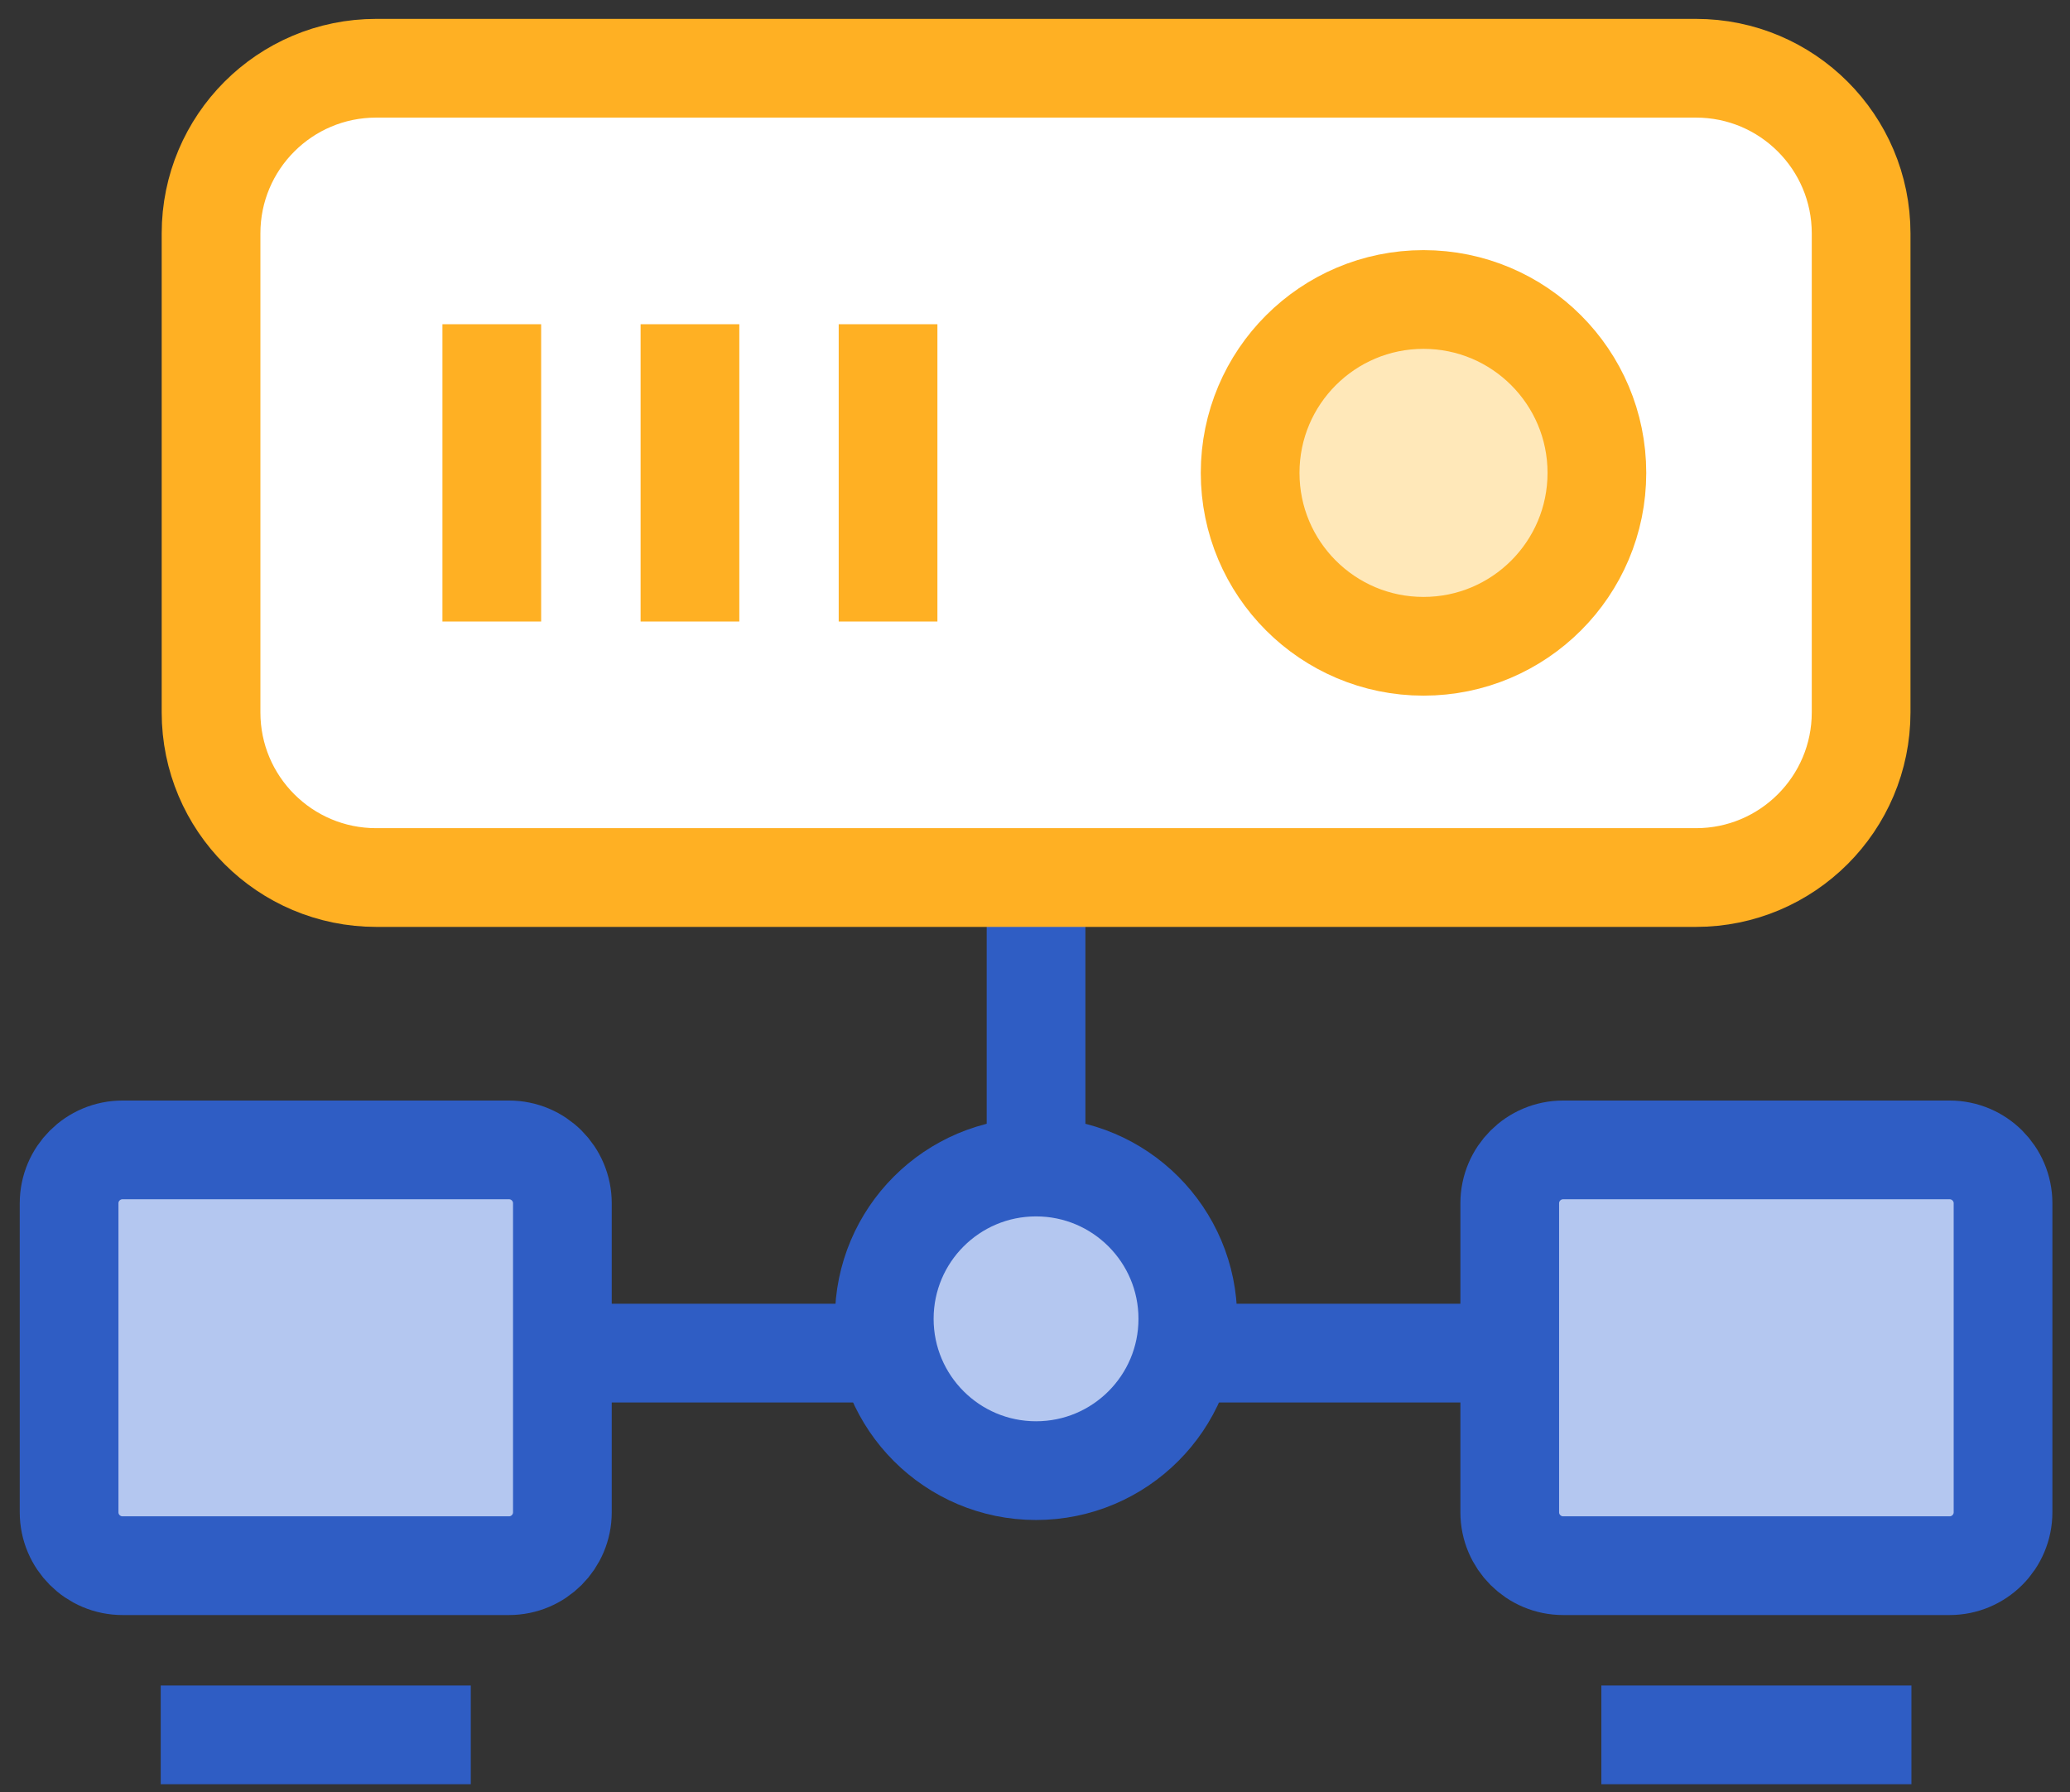 <?xml version="1.0" encoding="utf-8"?>
<!-- Generator: Adobe Illustrator 16.0.0, SVG Export Plug-In . SVG Version: 6.00 Build 0)  -->
<!DOCTYPE svg PUBLIC "-//W3C//DTD SVG 1.1//EN" "http://www.w3.org/Graphics/SVG/1.1/DTD/svg11.dtd">
<svg version="1.1" id="Layer_1" xmlns="http://www.w3.org/2000/svg" xmlns:xlink="http://www.w3.org/1999/xlink" x="0px" y="0px"
	 width="52.425px" height="45.38px" viewBox="0 0 52.425 45.38" enable-background="new 0 0 52.425 45.38" xml:space="preserve">
<rect x="0" y="0" width="52.425" height="45.38" fill="#333333" stroke="none"/>
<g>
	<g>
		<line fill="#B4C7F0" stroke="#2F5DC4" stroke-width="2.5" x1="26.239" y1="16.869" x2="26.239" y2="34.265"/>
		<line fill="#B4C7F0" stroke="#2F5DC4" stroke-width="2.5" x1="14.729" y1="34.265" x2="37.751" y2="34.265"/>
		<circle fill="#B4C7F0" stroke="#2F5DC4" stroke-width="2.5" cx="26.239" cy="33.397" r="3.844"/>
	</g>
	<g>
		<g>
			<path fill="#B4C7F0" stroke="#2F5DC4" stroke-width="2.5" d="M14.243,38.295c0,0.747-0.605,1.353-1.353,1.353H3.104
				c-0.748,0-1.354-0.605-1.354-1.353v-7.823c0-0.748,0.605-1.353,1.354-1.353h9.786c0.747,0,1.353,0.604,1.353,1.353V38.295z"/>
			<line fill="#B4C7F0" stroke="#2F5DC4" stroke-width="2.5" x1="4.071" y1="43.932" x2="11.923" y2="43.932"/>
		</g>
		<g>
			<path fill="#B4C7F0" stroke="#2F5DC4" stroke-width="2.5" d="M50.729,38.295c0,0.747-0.606,1.353-1.354,1.353h-9.786
				c-0.746,0-1.353-0.605-1.353-1.353v-7.823c0-0.748,0.606-1.353,1.353-1.353h9.786c0.747,0,1.354,0.604,1.354,1.353V38.295z"/>
			<line fill="#B4C7F0" stroke="#2F5DC4" stroke-width="2.5" x1="40.556" y1="43.932" x2="48.409" y2="43.932"/>
		</g>
	</g>
</g>
<g>
	<path fill="#FFFFFF" stroke="#FFB023" stroke-width="2.5" stroke-linejoin="round" d="M47.135,18.04
		c0,2.31-1.873,4.182-4.183,4.182H9.528c-2.312,0-4.183-1.872-4.183-4.182V5.91c0-2.309,1.871-4.182,4.183-4.182h33.424
		c2.31,0,4.183,1.873,4.183,4.182V18.04z"/>
	<circle fill="#FFE8B9" stroke="#FFB023" stroke-width="2.5" stroke-linejoin="round" cx="36.052" cy="11.975" r="4.391"/>
	
		<line fill="#FFE8B9" stroke="#FFB023" stroke-width="2.5" stroke-linejoin="round" x1="12.455" y1="8.211" x2="12.455" y2="15.739"/>
	
		<line fill="#FFE8B9" stroke="#FFB023" stroke-width="2.5" stroke-linejoin="round" x1="17.474" y1="8.211" x2="17.474" y2="15.739"/>
	
		<line fill="#FFE8B9" stroke="#FFB023" stroke-width="2.5" stroke-linejoin="round" x1="22.491" y1="8.211" x2="22.491" y2="15.739"/>
</g>
</svg>

